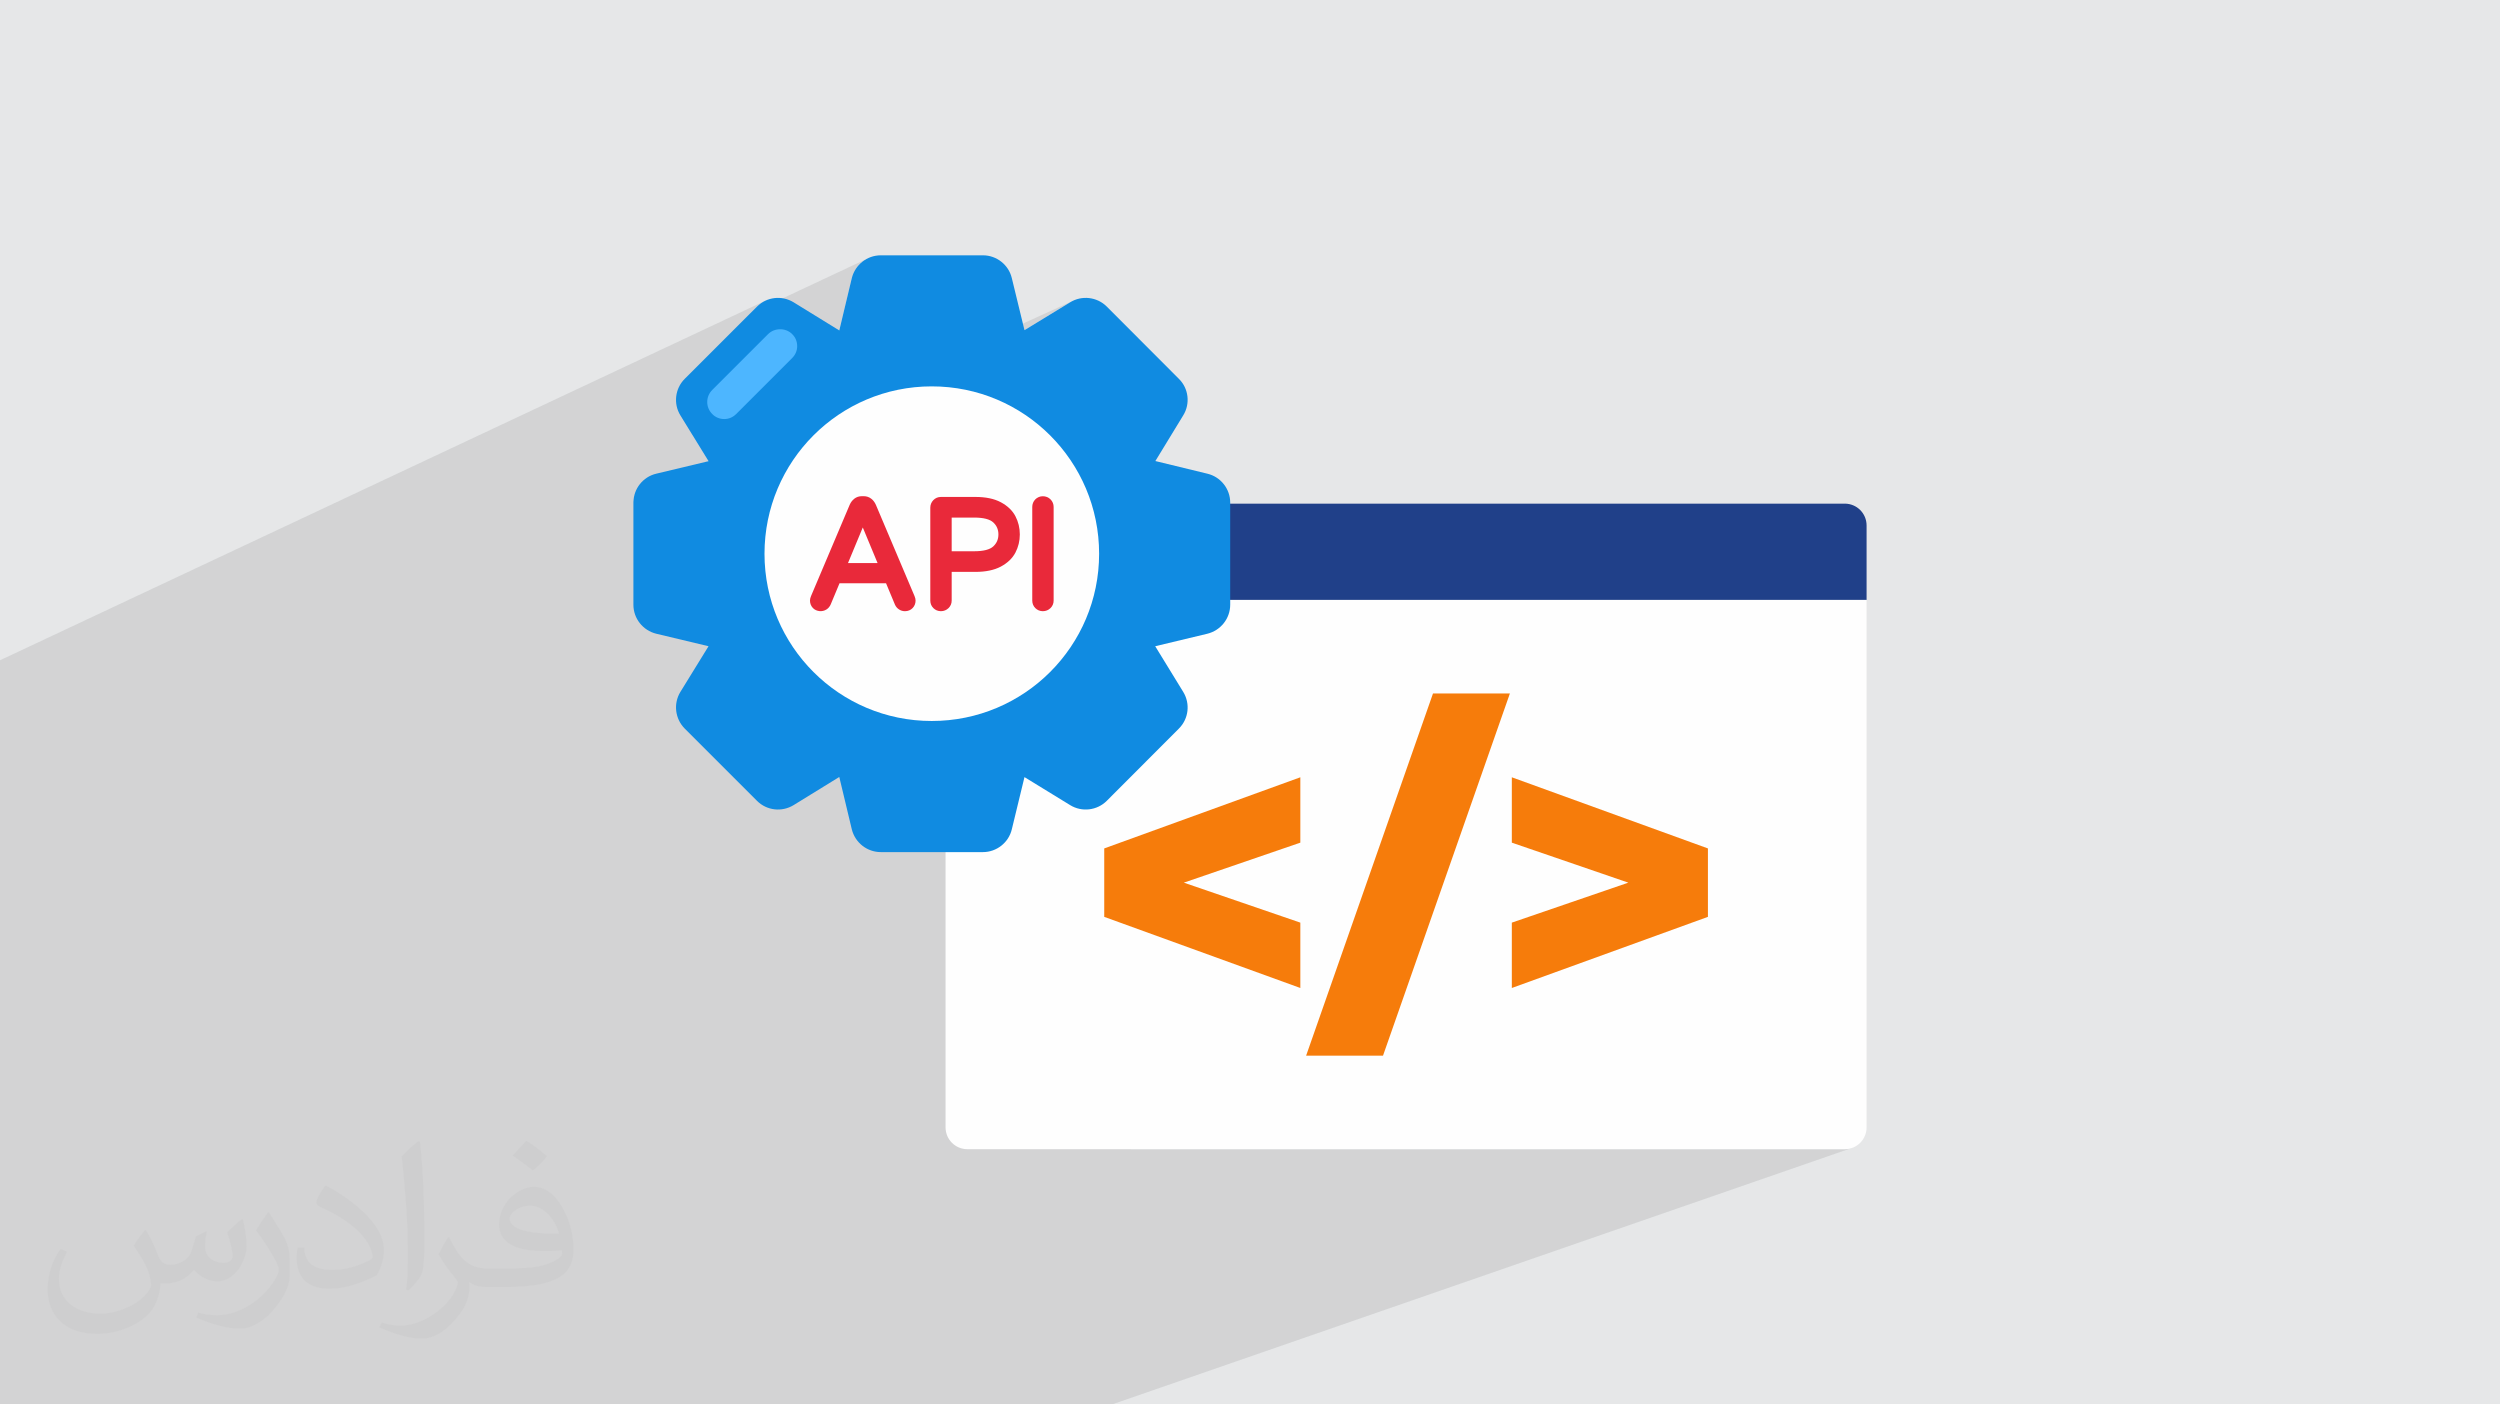 <?xml version="1.0" encoding="UTF-8"?>
<!DOCTYPE svg PUBLIC "-//W3C//DTD SVG 1.0//EN" "http://www.w3.org/TR/2001/REC-SVG-20010904/DTD/svg10.dtd">
<!-- Creator: CorelDRAW -->
<svg xmlns="http://www.w3.org/2000/svg" xml:space="preserve" width="94.192mm" height="52.917mm" version="1.0" style="shape-rendering:geometricPrecision; text-rendering:geometricPrecision; image-rendering:optimizeQuality; fill-rule:evenodd; clip-rule:evenodd"
viewBox="0 0 9404.92 5283.66"
 xmlns:xlink="http://www.w3.org/1999/xlink"
 xmlns:xodm="http://www.corel.com/coreldraw/odm/2003">
 <defs>
  <style type="text/css">
   <![CDATA[
    .fil8 {fill:#FEFEFE;fill-rule:nonzero}
    .fil6 {fill:#108BE1;fill-rule:nonzero}
    .fil3 {fill:#204089;fill-rule:nonzero}
    .fil7 {fill:#4DB6FF;fill-rule:nonzero}
    .fil9 {fill:#E9293A;fill-rule:nonzero}
    .fil5 {fill:#F67C0B;fill-rule:nonzero}
    .fil4 {fill:#FEFEFE;fill-rule:nonzero}
    .fil2 {fill:#373435;fill-opacity:0.031}
    .fil1 {fill:#2B2A29;fill-opacity:0.102}
    .fil0 {fill:#E6E7E8}
   ]]>
  </style>
 </defs>
 <g id="Layer_x0020_1">
  <polygon class="fil0" points="-0,0 9404.92,0 9404.92,5283.66 -0,5283.66 "/>
  <polygon class="fil1" points="-0,3434.38 -0,3431.41 -0,3421.02 -0,3335.55 -0,3322.79 -0,3309.24 -0,3307.85 -0,3043.4 -0,2995.54 -0,2987.01 -0,2976.59 -0,2971.67 -0,2970.9 -0,2951.14 -0,2909.1 -0,2835.03 -0,2830.83 -0,2745.64 -0,2726.1 -0,2706.14 -0,2692.72 -0,2643.23 -0,2624.89 -0,2600.74 -0,2546.05 -0,2503.85 -0,2490.69 -0,2483.9 2878.49,1131.57 2870.24,1135.94 2862.34,1141.04 2854.8,1146.86 2847.68,1153.39 2820.85,1180.22 3259.51,974.39 3244.19,984.57 3230.72,997.11 3219.41,1011.75 3210.53,1028.25 3204.4,1046.38 3157.38,1243.12 2997.03,1317.42 2996.24,1320.51 2994.14,1326.3 2991.46,1331.86 2988.23,1337.17 2984.44,1342.2 2980.12,1346.94 2769.52,1557.54 2764.77,1561.86 2759.74,1565.64 2754.44,1568.88 2748.88,1571.56 2605.61,1637.41 2665.53,1734.95 2387.12,1861.98 2384.5,1872.04 2383.41,1884.8 4034.26,1132.52 4025.91,1137.19 3854.04,1242.04 3342.1,1474.96 3347.91,1473.31 3378.35,1466.28 3409.33,1460.75 3440.82,1456.74 3472.76,1454.32 3505.14,1453.5 3537.57,1454.32 3569.58,1456.74 3601.11,1460.75 3632.14,1466.28 3662.62,1473.31 3692.51,1481.79 3721.78,1491.68 3750.38,1502.94 3778.28,1515.55 3805.44,1529.44 3831.81,1544.6 3857.35,1560.98 3882.04,1578.52 3905.83,1597.21 3928.66,1616.99 3950.53,1637.84 3971.37,1659.7 3991.16,1682.54 4009.84,1706.33 4027.38,1731.02 4043.76,1756.57 4058.91,1782.94 4072.8,1810.09 4085.4,1837.99 4096.68,1866.59 4106.56,1895.86 4115.04,1925.75 4122.07,1956.24 4127.6,1987.27 4131.61,2018.8 4134.03,2050.81 4134.85,2083.24 4134.03,2115.62 4131.61,2147.56 4127.6,2179.05 4122.07,2210.03 4115.04,2240.47 4110.34,2257.02 7022.04,2257.02 5607.21,2817.06 5550.94,2977.69 5687.43,2924.13 6425.15,3191.72 6425.15,3449.2 5229.78,3894.44 5202.83,3971.39 4253.98,4323.21 6940.04,4323.21 6956.56,4321.55 6971.94,4316.76 4182.71,5283.66 4170.31,5283.66 1663.74,5283.66 1500.15,5283.66 1090.05,5283.66 937.53,5283.66 902.14,5283.66 901.55,5283.66 812.01,5283.66 770.43,5283.66 200.66,5283.66 -0,5283.66 -0,5155.75 -0,5097.7 -0,5078.01 -0,5036.56 -0,4882.55 -0,4882.34 -0,4857.6 -0,4782.4 -0,4712.66 -0,4709.72 -0,4704.87 -0,4665.71 -0,4562.7 -0,4508.04 -0,4443.16 -0,4282.64 -0,4281.36 -0,4277.66 -0,4250.35 -0,4245.13 -0,4234.58 -0,4208.18 -0,3976.39 -0,3973.11 -0,3951.82 -0,3921.87 -0,3860.82 -0,3849 -0,3828.05 -0,3824.69 -0,3803.05 -0,3793.24 -0,3775.16 -0,3772.77 -0,3771.64 -0,3761.41 -0,3756.77 -0,3741.75 -0,3734.78 -0,3714.22 -0,3706.56 -0,3683.88 -0,3669.56 -0,3649.09 -0,3648.3 -0,3648.28 -0,3647.8 -0,3636.23 -0,3623.27 -0,3623.24 -0,3605.34 -0,3597.34 -0,3592.91 -0,3584.23 -0,3581.45 -0,3578.96 -0,3577.87 -0,3565.8 -0,3539.2 -0,3521.43 -0,3490.62 -0,3473.12 -0,3455.61 "/>
  <path class="fil2" d="M548.54 4627.69c17.95,27.21 29.6,53.36 40.96,82.43 8.45,16.91 12.93,48.09 52.57,48.09 11.61,0 28.28,-3.42 43.06,-11.61 16.63,-8.73 29.32,-21.94 35.94,-42l15.85 -53.36 38.57 -19.02 2.64 2.64c-5.27,20.09 -6.59,39.36 -6.59,54.43 0,44.63 38.57,61.56 69.22,61.56 17.95,0 34.09,-8.73 34.09,-25.11 0,-21.13 -8.98,-57.06 -20.62,-89.29 17.95,-17.95 35.94,-35.94 56.53,-50.47l3.17 1.6c8.98,38.04 14,75.56 14,100.66 0,24.57 -10.83,51.79 -19.81,69.49 -18.49,34.87 -51.25,62.62 -90.87,62.62 -30.1,0 -63.65,-15.07 -86.66,-43.06l-1.32 0c-21.66,26.96 -55.22,51.25 -108.86,51.25l-16.63 0c-2.64,35.41 -10.29,60.49 -21.94,82.95 -31.95,62.34 -126.81,106.47 -216.1,106.47 -124.17,0 -186.51,-71.59 -186.51,-166.96 0,-58.91 19.27,-113.6 48.88,-152.42l24.29 10.04c-18.49,35.41 -30.91,68.68 -30.91,101.45 0,89.29 72.66,131.83 156.4,131.83 77.68,0 173.83,-49.41 191.28,-106.72 -6.59,-62.62 -30.1,-91.93 -66.04,-148.99 10.83,-19.02 24.83,-38.04 42.28,-58.38l3.17 0 0 0 0 0 -0.02 -0.09zm1432.13 -336.04c26.15,16.39 51.79,35.66 76.87,57.85 -14,19.81 -31.45,37.79 -53.11,53.64 -25.11,-20.34 -50.19,-37.79 -75.84,-56.27 17.42,-19.55 34.62,-38.29 52.04,-55.22l0 0 0 0 0 0 0 0 0 0 0.03 0zm13.47 244.11c-42.28,0 -76.87,27.75 -76.87,48.34 0,44.13 84.53,57.85 185.72,57.31 -12.68,-51.79 -57.06,-105.68 -108.86,-105.68l0.01 0.03zm-94.86 236.19c54.96,0 103.04,-1.6 139.74,-10.83 40.96,-10.29 75.56,-30.91 75.56,-45.17 0,-3.7 0,-8.19 -1.32,-11.89 -22.98,2.11 -49.41,2.11 -72.38,2.11 -74.49,0 -131.55,-16.91 -154.02,-58.66 -5.55,-11.61 -9.51,-24.57 -9.51,-39.36 0,-40.43 17.42,-79.79 48.09,-107 25.61,-22.45 53.89,-36.44 82.67,-36.44 52.04,0 93.51,41.75 122.57,107.54 15.85,35.94 26.68,77.4 26.68,129.72 0,34.87 -9.51,64.19 -31.17,85.85 -40.43,39.11 -114.92,53.89 -229.04,53.89l-51.79 0 0 0 -13.47 0c-28.28,0 -48.62,-5.02 -64.72,-17.42l-2.64 0c0.79,6.59 1.32,12.93 1.32,19.02 0,25.61 -8.45,58.38 -25.61,84.53 -50.72,75.3 -105.68,108.04 -153.24,108.04 -48.09,0 -107,-18.49 -160.11,-42.54l9.51 -18.49c17.17,7.13 40.96,11.89 73.7,11.89 85.85,0 198.66,-82.43 212.66,-163 -3.17,-6.59 -8.98,-15.32 -17.17,-24.57 -25.11,-29.85 -40.96,-54.68 -55.75,-80.83 12.68,-25.11 24.29,-45.17 35.13,-63.4l4.49 -0.53c36.72,74.77 69.99,117.55 144.23,117.55l11.61 0 0 0 53.89 0 0 0 0 0 0 0 0 0 0 0 0.09 0.01zm-371.98 79c6.34,-34.34 6.87,-72.91 6.87,-108.86l0 -53.36c0,-99.6 -12.68,-244.36 -22.98,-338.68 17.95,-19.27 43.06,-42 62.87,-57.31l5.81 1.6c13.47,118.62 16.63,256 16.63,383.06 0,33.3 -1.32,65.79 -4.49,89.55 -1.85,30.1 -19.27,52.83 -56.53,87.7l-8.19 -3.7zm-382.8 -157.19c1.85,46.77 24.83,83.49 105.15,83.49 49.93,0 92.19,-12.93 138.96,-35.13 8.45,-3.7 12.93,-8.73 12.93,-12.93 0,-29.32 -22.45,-68.15 -60.23,-103.55 -36.72,-33.3 -85.34,-62.62 -130.76,-82.18 -15.6,-6.59 -20.62,-13.47 -20.62,-20.09 0,-13.47 17.95,-41.75 32.77,-62.09l5.02 -0.53c52.04,27.21 110.17,67.64 153.24,112.53 39.11,41.47 63.4,83.49 63.4,129.19 0,33.81 -10.29,65.51 -26.96,95.11 -57.06,28.79 -117.83,50.72 -178.06,50.72 -73.17,0 -123.1,-34.34 -123.1,-114.92 0,-8.73 0,-22.19 3.17,-39.64l25.11 0 0 0 0 0 0 0 0 0 0 0 -0.02 0zm-132.37 -132.9l45.45 73.45c16.63,27.21 32.23,56.81 32.23,103.55l0 59.7c0,48.34 -30.91,100.13 -80.83,151.38 -39.11,34.62 -73.7,49.41 -105.68,49.41 -47.55,0 -101.98,-14.79 -164.85,-41.75l7.13 -18.49c19.81,5.27 42.79,9.77 71.06,9.77 90.36,-0.53 182.8,-66.57 225.08,-147.15 5.02,-9.26 6.87,-17.95 6.87,-24.04 0,-9.26 -5.02,-19.55 -8.98,-28.79 -22.98,-43.31 -48.62,-82.95 -76.87,-119.68 14.79,-23.25 29.6,-45.7 45.7,-67.9l3.7 0.53 0 0 0 0 0 0 0 0 0 0 -0.02 0.01z"/>
  <g id="_3071973004560">
   <g>
    <path class="fil3" d="M7022.04 1976.79l0 280.24 -3464.84 0 0 -280.24c0,-45.41 36.75,-82.11 82.02,-82.11l3300.83 0c45.24,0 82,36.69 82,82.11z"/>
    <path class="fil4" d="M7022.04 2257.02l0 1984.2c0,45.24 -36.75,82 -82,82l-3300.83 0c-45.26,0 -82.02,-36.75 -82.02,-82l0 -1984.2 3464.84 0z"/>
    <g>
     <polygon class="fil5" points="4891.81,3170.04 4453.55,3320.5 4891.81,3470.89 4891.81,3716.78 4154.11,3449.2 4154.11,3191.72 4891.81,2924.13 "/>
     <polygon class="fil5" points="5390.88,2608.81 5680.16,2608.81 5202.83,3971.39 4913.55,3971.39 "/>
     <polygon class="fil5" points="6425.15,3191.72 6425.15,3449.2 5687.43,3716.78 5687.43,3470.89 6125.7,3320.5 5687.43,3170.04 5687.43,2924.13 "/>
    </g>
   </g>
   <g>
    <path class="fil6" d="M4628 1890.61l0 384.27c0,51.91 -35.68,96.75 -85.93,109.18l-196.2 47.03 105.41 171.88c27.02,44.31 20.53,101.06 -16.23,137.81l-271.33 271.85c-36.74,36.75 -94.04,43.24 -137.82,16.24l-171.87 -105.41 -47.57 196.21c-11.87,50.25 -57.28,85.93 -108.62,85.93l-384.28 -0.02c-51.88,0 -96.75,-35.68 -109.17,-85.92l-47.02 -196.73 -171.88 105.92c-44.31,27.03 -101.07,20.54 -137.82,-16.24l-271.87 -271.84c-36.2,-36.76 -43.23,-93.5 -16.21,-137.81l105.93 -171.89 -196.74 -47.03c-50.26,-12.42 -85.92,-57.27 -85.92,-109.17l0 -383.74c0,-51.87 35.67,-97.26 85.92,-109.14l196.74 -47.03 -105.93 -172.41c-27.03,-43.77 -20.01,-101.08 16.21,-137.27l271.87 -271.88c36.75,-36.73 93.51,-43.23 137.82,-16.21l171.88 105.93 47.02 -196.74c12.42,-50.25 57.29,-85.92 109.17,-85.92l384.28 0c51.35,0 96.75,35.69 108.62,85.92l47.57 195.66 171.87 -104.85c43.78,-27.03 101.08,-20.54 137.82,16.21l271.33 271.88c36.74,36.2 43.23,93.5 16.23,137.27l-104.85 171.86 195.64 47.58c50.26,11.88 85.93,57.27 85.93,108.62l0 0.01z"/>
    <path class="fil7" d="M2999 1301.92c0,17.23 -6.66,32.78 -18.88,45.02l-210.6 210.6c-12.24,12.21 -27.79,18.88 -45.02,18.88 -17.23,0 -33.35,-6.67 -45.02,-18.88 -12.22,-12.24 -18.88,-28.36 -18.88,-45.02 0,-17.23 6.66,-33.35 18.88,-45.55l210.04 -210.05c24.44,-24.44 66.68,-24.44 90.58,0 12.23,11.66 18.89,27.78 18.89,45.01l0.01 -0.01z"/>
    <path class="fil8" d="M4134.85 2083.24c0,347.47 -281.62,629.1 -629.71,629.1 -347.47,0 -629.12,-281.62 -629.12,-629.1 0,-348.08 281.64,-629.74 629.12,-629.74 348.08,0 629.71,281.65 629.71,629.74z"/>
    <path class="fil9" d="M3294.74 1898.47c-3.94,-8.92 -9.69,-16.4 -17.02,-22.23 -8.11,-6.41 -17.89,-9.66 -29.11,-9.66l-5.71 0c-11.24,0 -21.05,3.25 -29.11,9.66 -7.31,5.78 -13.05,13.27 -17.13,22.46l-145.57 343.67c-2.68,6.4 -3.94,11.92 -3.94,16.9 0,10.87 3.83,20.61 11.09,28.17l0.03 0.02c12.71,13.18 35.1,15.7 51.14,5.2 6.66,-4.34 11.75,-10.3 15.38,-18.16l33.47 -80.27 175.02 0 33.67 80.79c3.4,7.38 8.5,13.28 15.12,17.6 6.69,4.41 14.24,6.65 22.37,6.65 11.42,0 21.39,-4.09 28.86,-11.84 7.25,-7.57 11.08,-17.27 11.08,-28.13 0,-5 -1.28,-10.52 -3.97,-16.98l-145.65 -343.85zm6.68 219.82l-111.33 0 55.68 -134 55.66 134z"/>
    <path class="fil9" d="M3764.98 1889.39c-24.79,-13.24 -56.83,-19.93 -95.18,-19.93l-130.11 0c-11.08,0 -20.95,4.15 -28.57,12.08 -7.46,7.75 -11.38,17.58 -11.38,28.42l0 349.32c0,10.99 4,20.8 11.59,28.36 7.59,7.6 17.39,11.61 28.36,11.61 10.82,0 20.65,-3.93 28.45,-11.42 7.9,-7.62 12.05,-17.46 12.05,-28.55l0 -107.87 89.62 0c38.37,0 70.39,-6.71 95.19,-19.93 25.33,-13.52 43.84,-31.31 55.05,-52.81 10.92,-20.99 16.45,-43.93 16.45,-68.23 0,-24.29 -5.52,-47.25 -16.45,-68.24 -11.19,-21.53 -29.71,-39.29 -55.05,-52.81l-0.02 -0.01zm-8.99 121.04c0,18.11 -6.27,32.82 -19.18,44.97 -12.99,12.18 -37.25,18.39 -72.14,18.39l-84.48 0 0 -126.72 84.48 0.01c34.89,0 59.15,6.18 72.14,18.39 12.91,12.12 19.18,26.85 19.18,44.97l0 -0.02z"/>
    <path class="fil9" d="M3951.88 1878.48c-15.65,-15.64 -42.07,-15.47 -57.18,0.19 -7.47,7.75 -11.39,17.6 -11.39,28.48l0 352.16c0,10.98 3.99,20.79 11.58,28.36 7.59,7.59 17.39,11.61 28.36,11.61 10.83,0 20.65,-3.94 28.45,-11.43 7.9,-7.62 12.05,-17.45 12.05,-28.54l0 -352.16c0,-10.99 -4.08,-20.89 -11.86,-28.67z"/>
   </g>
  </g>
 </g>
</svg>
